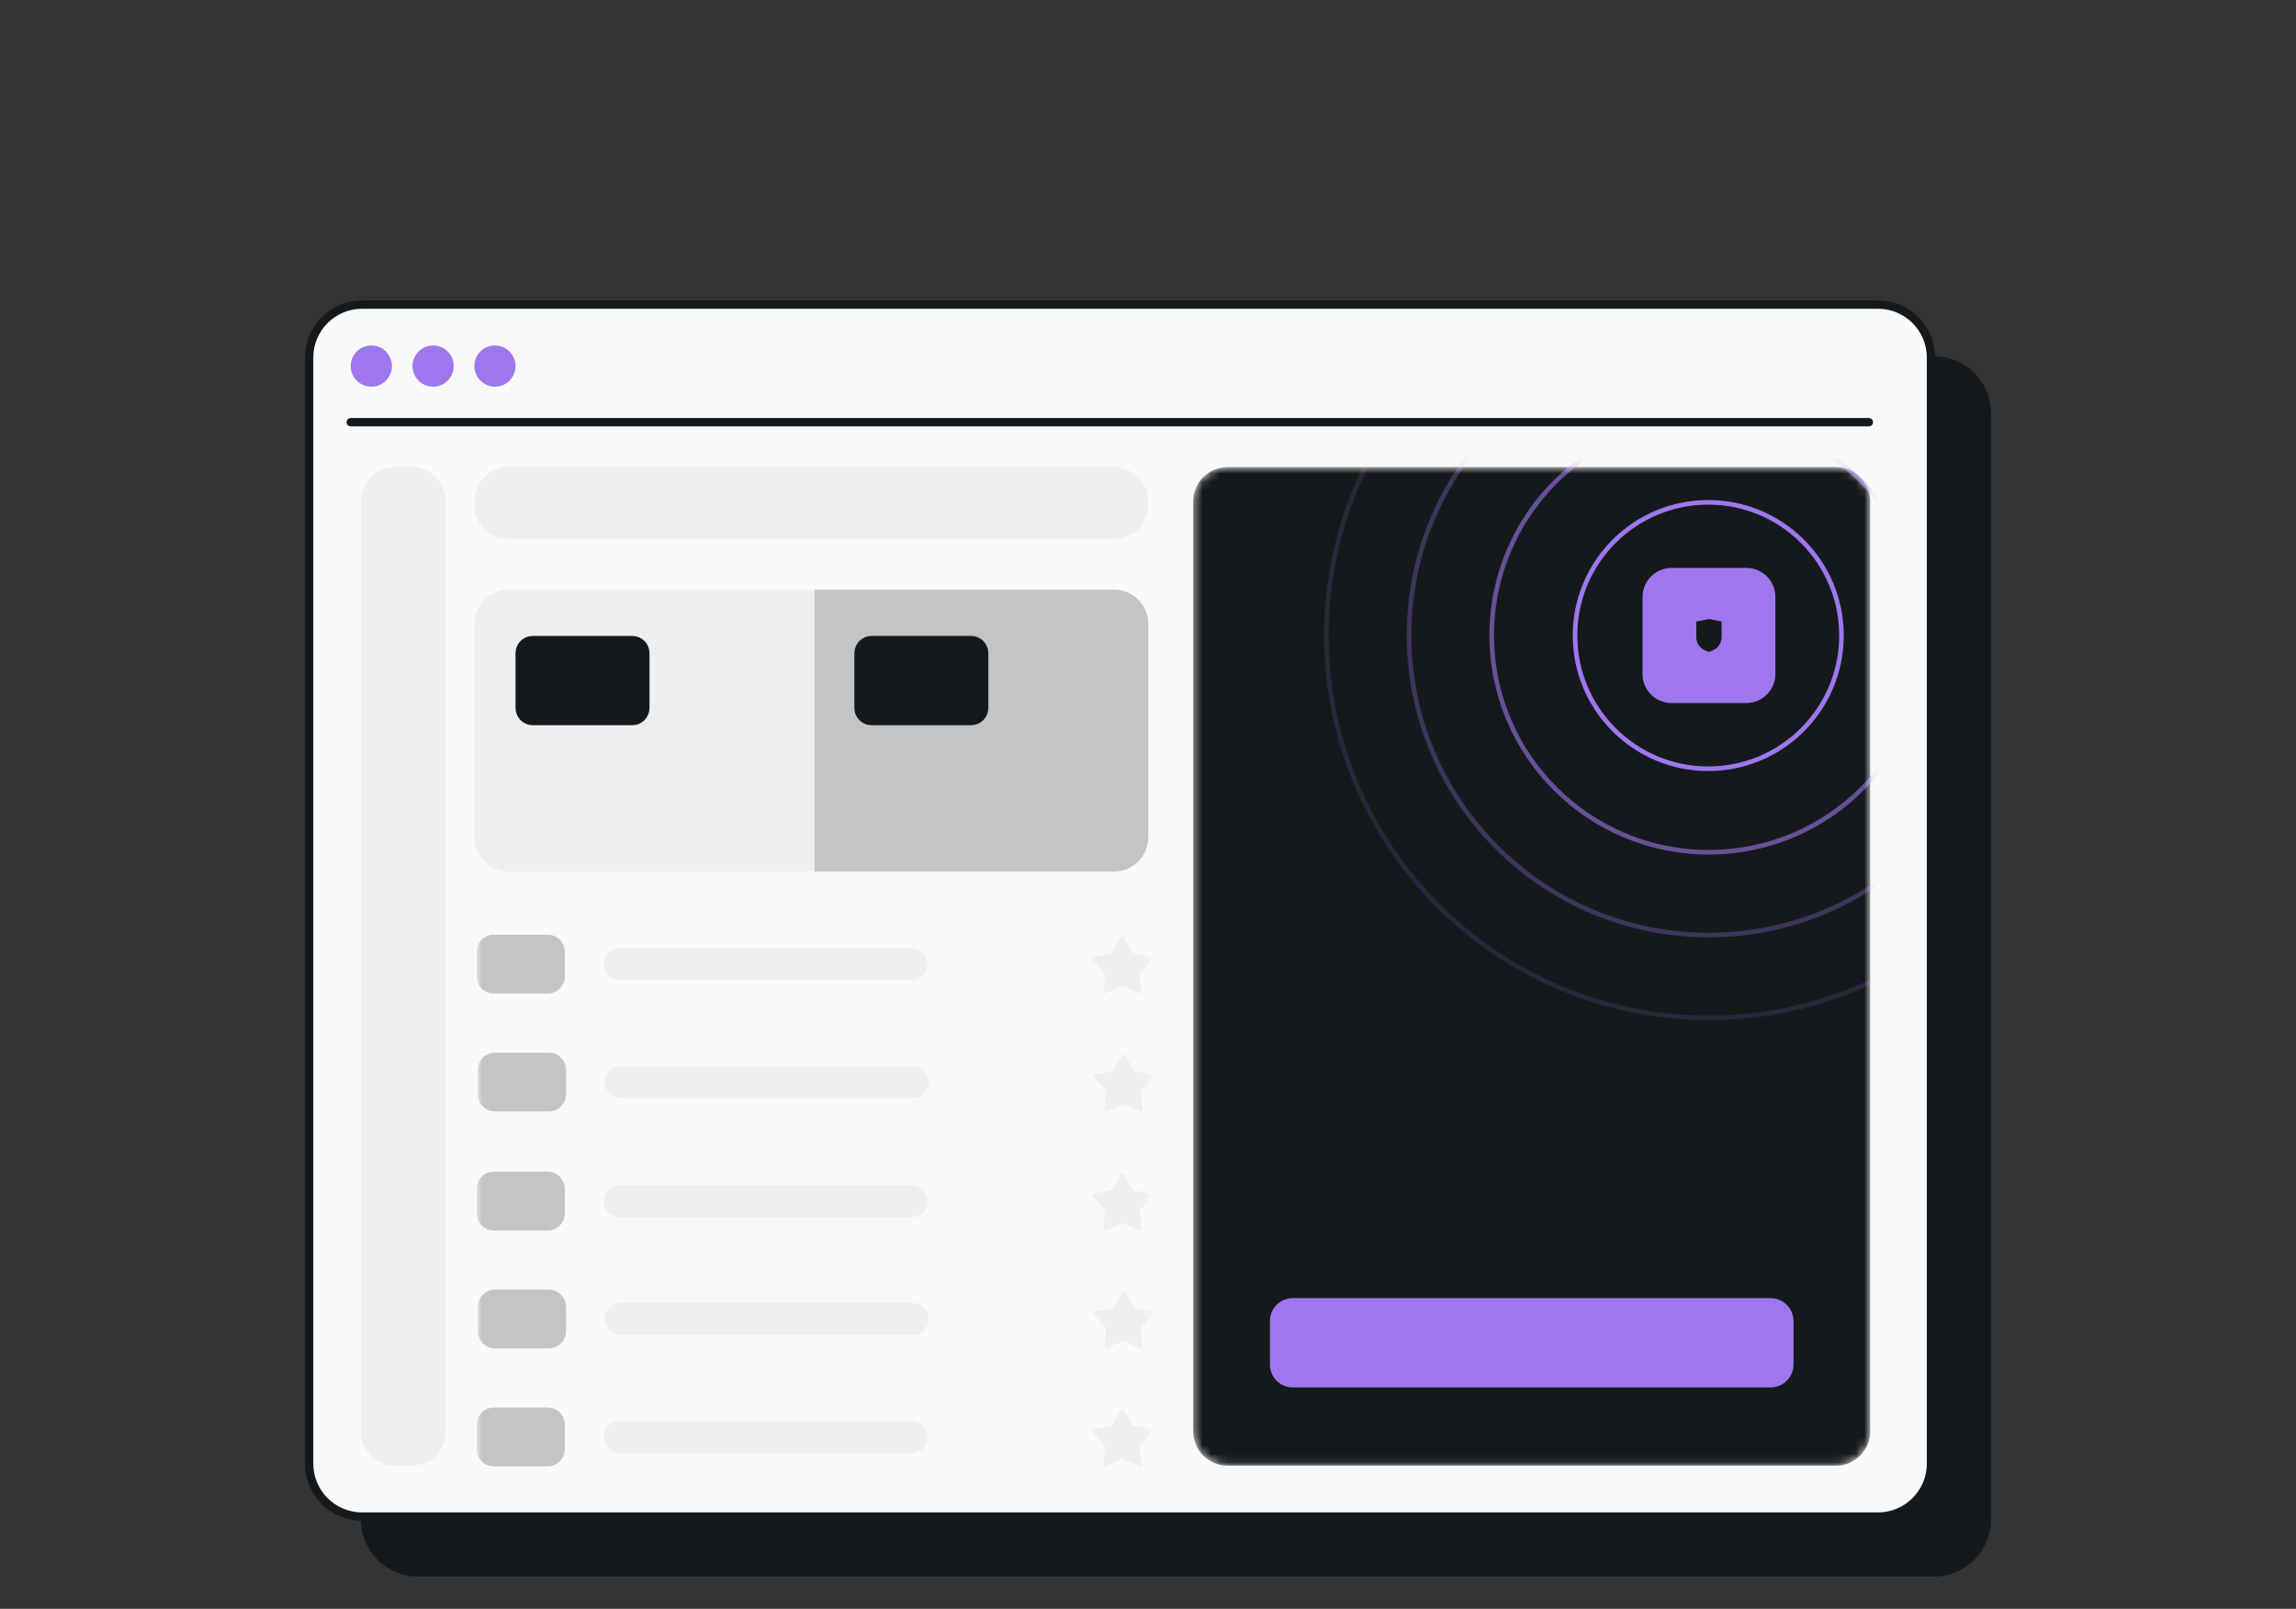 <svg width="274" height="192" viewBox="0 0 274 192" fill="none" xmlns="http://www.w3.org/2000/svg">
<rect x="0" y="0" width="274" height="192" fill="#333333" stroke="none"/>
<path d="M230.783 43.008H49.887C46.391 43.008 43.556 45.843 43.556 49.34V181.323C43.556 184.82 46.391 187.655 49.887 187.655H230.783C234.279 187.655 237.114 184.82 237.114 181.323V49.34C237.114 45.843 234.279 43.008 230.783 43.008Z" fill="#16191C" stroke="#16191C"/>
<path d="M224.112 36.347H43.217C39.72 36.347 36.886 39.182 36.886 42.678V174.662C36.886 178.158 39.72 180.993 43.217 180.993H224.112C227.609 180.993 230.444 178.158 230.444 174.662V42.678C230.444 39.182 227.609 36.347 224.112 36.347Z" fill="#F9F9F9" stroke="#16191C"/>
<path d="M44.316 46.147C45.677 46.147 46.774 45.049 46.774 43.687C46.774 42.326 45.677 41.228 44.316 41.228C42.956 41.228 41.859 42.326 41.859 43.687C41.859 45.049 42.956 46.147 44.316 46.147Z" fill="#9E77ED"/>
<path d="M51.688 46.147C53.049 46.147 54.146 45.049 54.146 43.687C54.146 42.326 53.049 41.228 51.688 41.228C50.328 41.228 49.23 42.326 49.23 43.687C49.23 45.049 50.328 46.147 51.688 46.147Z" fill="#9E77ED"/>
<path d="M59.065 46.147C60.426 46.147 61.523 45.049 61.523 43.687C61.523 42.326 60.426 41.228 59.065 41.228C57.705 41.228 56.607 42.326 56.607 43.687C56.607 45.049 57.748 46.147 59.065 46.147Z" fill="#9E77ED"/>
<path d="M41.859 50.384H223.027" stroke="#16191C" stroke-linecap="round"/>
<mask id="mask0_1_7056" style="mask-type:luminance" maskUnits="userSpaceOnUse" x="142" y="55" width="82" height="120">
<path d="M219.088 55.744H146.491C144.227 55.744 142.392 57.579 142.392 59.843V170.818C142.392 173.082 144.227 174.917 146.491 174.917H219.088C221.352 174.917 223.187 173.082 223.187 170.818V59.843C223.187 57.579 221.352 55.744 219.088 55.744Z" fill="white"/>
</mask>
<g mask="url(#mask0_1_7056)">
<path d="M219.088 55.744H146.491C144.227 55.744 142.392 57.579 142.392 59.843V170.818C142.392 173.082 144.227 174.917 146.491 174.917H219.088C221.352 174.917 223.187 173.082 223.187 170.818V59.843C223.187 57.579 221.352 55.744 219.088 55.744Z" fill="#16191C"/>
<path d="M211.301 154.919H154.28C152.771 154.919 151.547 156.143 151.547 157.652V162.844C151.547 164.353 152.771 165.576 154.28 165.576H211.301C212.81 165.576 214.034 164.353 214.034 162.844V157.652C214.034 156.143 212.81 154.919 211.301 154.919Z" fill="#9E77ED"/>
<path d="M208.408 67.777H199.477C197.566 67.777 196.018 69.326 196.018 71.236V80.441C196.018 82.351 197.566 83.899 199.477 83.899H208.408C210.319 83.899 211.867 82.351 211.867 80.441V71.236C211.867 69.326 210.319 67.777 208.408 67.777Z" fill="#9E77ED"/>
<path d="M205.455 76.028C205.455 76.736 205.025 77.371 204.368 77.634L203.942 77.805L203.516 77.634C202.86 77.371 202.429 76.736 202.429 76.028V74.174L203.942 73.872L205.455 74.174V76.028Z" fill="#16191C"/>
<path opacity="0.3" d="M203.916 111.589C223.667 111.589 239.679 95.577 239.679 75.826C239.679 56.075 223.667 40.064 203.916 40.064C184.165 40.064 168.154 56.075 168.154 75.826C168.154 95.577 184.165 111.589 203.916 111.589Z" stroke="#9E77ED" stroke-width="0.547"/>
<path opacity="0.15" d="M203.923 121.468C229.127 121.468 249.558 101.036 249.558 75.833C249.558 50.63 229.127 30.198 203.923 30.198C178.72 30.198 158.288 50.63 158.288 75.833C158.288 101.036 178.72 121.468 203.923 121.468Z" stroke="#9E77ED" stroke-width="0.547"/>
<path opacity="0.6" d="M203.909 101.709C218.208 101.709 229.799 90.118 229.799 75.819C229.799 61.521 218.208 49.929 203.909 49.929C189.61 49.929 178.019 61.521 178.019 75.819C178.019 90.118 189.61 101.709 203.909 101.709Z" stroke="#9E77ED" stroke-width="0.547"/>
<path d="M203.859 91.743C212.639 91.743 219.757 84.625 219.757 75.845C219.757 67.066 212.639 59.948 203.859 59.948C195.079 59.948 187.962 67.066 187.962 75.845C187.962 84.625 195.079 91.743 203.859 91.743Z" stroke="#9E77ED" stroke-width="0.547"/>
</g>
<path d="M49.106 55.744H47.155C44.891 55.744 43.056 57.579 43.056 59.843V170.818C43.056 173.082 44.891 174.917 47.155 174.917H49.106C51.37 174.917 53.205 173.082 53.205 170.818V59.843C53.205 57.579 51.37 55.744 49.106 55.744Z" fill="#EEEEEE"/>
<path d="M97.189 70.367H132.934C135.198 70.367 137.033 72.202 137.033 74.466V99.917C137.033 102.181 135.198 104.016 132.934 104.016H97.189V70.367Z" fill="#C4C4C5"/>
<path d="M56.607 74.466C56.607 72.202 58.442 70.367 60.706 70.367H97.188V104.016H60.706C58.442 104.016 56.607 102.181 56.607 99.917V74.466Z" fill="#EEEEEE"/>
<path d="M132.933 55.744H60.706C58.442 55.744 56.607 57.579 56.607 59.843V60.256C56.607 62.52 58.442 64.355 60.706 64.355H132.933C135.197 64.355 137.032 62.52 137.032 60.256V59.843C137.032 57.579 135.197 55.744 132.933 55.744Z" fill="#EEEEEE"/>
<path d="M75.459 76.391H63.573C62.717 76.391 62.023 77.085 62.023 77.941V84.499C62.023 85.354 62.717 86.048 63.573 86.048H75.459C76.315 86.048 77.009 85.354 77.009 84.499V77.941C77.009 77.085 76.315 76.391 75.459 76.391Z" fill="#16191C" stroke="#16191C"/>
<path d="M115.893 76.391H104.007C103.151 76.391 102.457 77.085 102.457 77.941V84.499C102.457 85.354 103.151 86.048 104.007 86.048H115.893C116.749 86.048 117.443 85.354 117.443 84.499V77.941C117.443 77.085 116.749 76.391 115.893 76.391Z" fill="#16191C" stroke="#16191C"/>
<mask id="mask1_1_7056" style="mask-type:luminance" maskUnits="userSpaceOnUse" x="56" y="107" width="82" height="16">
<path d="M137.357 107.94H56.883V122.012H137.357V107.94Z" fill="white"/>
</mask>
<g mask="url(#mask1_1_7056)">
<path d="M137.357 107.94H56.883V122.012H137.357V107.94Z" fill="#F9F9F9"/>
<path d="M108.787 113.146H73.962C72.905 113.146 72.049 114.002 72.049 115.058V115.058C72.049 116.115 72.905 116.971 73.962 116.971H108.787C109.844 116.971 110.7 116.115 110.7 115.058C110.7 114.002 109.844 113.146 108.787 113.146Z" fill="#EEEEEE"/>
<path d="M65.357 111.549H58.93C57.798 111.549 56.881 112.466 56.881 113.598V116.516C56.881 117.648 57.798 118.566 58.93 118.566H65.357C66.489 118.566 67.406 117.648 67.406 116.516V113.598C67.406 112.466 66.489 111.549 65.357 111.549Z" fill="#C4C4C5"/>
<path d="M133.766 111.844C133.843 111.712 134.033 111.712 134.11 111.844L135.168 113.66C135.196 113.708 135.243 113.742 135.298 113.754L137.352 114.199C137.501 114.231 137.56 114.412 137.458 114.526L136.058 116.093C136.021 116.135 136.003 116.19 136.008 116.245L136.22 118.336C136.235 118.488 136.081 118.6 135.942 118.538L134.018 117.691C133.967 117.668 133.909 117.668 133.858 117.691L131.934 118.538C131.795 118.6 131.641 118.488 131.656 118.336L131.868 116.245C131.874 116.19 131.856 116.135 131.818 116.093L130.418 114.526C130.316 114.412 130.375 114.231 130.524 114.199L132.578 113.754C132.633 113.742 132.68 113.708 132.708 113.66L133.766 111.844Z" fill="#EEEEEE"/>
</g>
<mask id="mask2_1_7056" style="mask-type:luminance" maskUnits="userSpaceOnUse" x="57" y="122" width="81" height="15">
<path d="M137.494 122.012H57.02V136.221H137.494V122.012Z" fill="white"/>
</mask>
<g mask="url(#mask2_1_7056)">
<path d="M137.494 122.012H57.02V136.221H137.494V122.012Z" fill="#F9F9F9"/>
<path d="M108.924 127.218H74.099C73.042 127.218 72.186 128.074 72.186 129.131V129.131C72.186 130.187 73.042 131.043 74.099 131.043H108.924C109.981 131.043 110.837 130.187 110.837 129.131C110.837 128.074 109.981 127.218 108.924 127.218Z" fill="#EEEEEE"/>
<path d="M65.495 125.621H59.068C57.936 125.621 57.018 126.538 57.018 127.67V130.589C57.018 131.72 57.936 132.638 59.068 132.638H65.495C66.626 132.638 67.544 131.72 67.544 130.589V127.67C67.544 126.538 66.626 125.621 65.495 125.621Z" fill="#C4C4C5"/>
<path d="M133.904 125.916C133.98 125.784 134.171 125.784 134.248 125.916L135.305 127.732C135.334 127.78 135.381 127.814 135.435 127.826L137.49 128.271C137.639 128.303 137.697 128.484 137.596 128.598L136.195 130.165C136.158 130.206 136.14 130.262 136.146 130.317L136.358 132.408C136.373 132.559 136.219 132.671 136.079 132.61L134.156 131.763C134.105 131.74 134.047 131.74 133.995 131.763L132.072 132.61C131.933 132.671 131.779 132.559 131.794 132.408L132.005 130.317C132.011 130.262 131.993 130.206 131.956 130.165L130.556 128.598C130.454 128.484 130.513 128.303 130.662 128.271L132.716 127.826C132.771 127.814 132.818 127.78 132.846 127.732L133.904 125.916Z" fill="#EEEEEE"/>
</g>
<mask id="mask3_1_7056" style="mask-type:luminance" maskUnits="userSpaceOnUse" x="56" y="136" width="82" height="15">
<path d="M137.357 136.221H56.883V150.294H137.357V136.221Z" fill="white"/>
</mask>
<g mask="url(#mask3_1_7056)">
<path d="M137.357 136.221H56.883V150.294H137.357V136.221Z" fill="#F9F9F9"/>
<path d="M108.787 141.427H73.962C72.905 141.427 72.049 142.284 72.049 143.34V143.34C72.049 144.397 72.905 145.253 73.962 145.253H108.787C109.844 145.253 110.7 144.397 110.7 143.34C110.7 142.284 109.844 141.427 108.787 141.427Z" fill="#EEEEEE"/>
<path d="M65.357 139.83H58.93C57.798 139.83 56.881 140.748 56.881 141.88V144.798C56.881 145.93 57.798 146.847 58.93 146.847H65.357C66.489 146.847 67.406 145.93 67.406 144.798V141.88C67.406 140.748 66.489 139.83 65.357 139.83Z" fill="#C4C4C5"/>
<path d="M133.766 140.125C133.843 139.993 134.033 139.993 134.11 140.125L135.168 141.941C135.196 141.989 135.243 142.023 135.298 142.035L137.352 142.48C137.501 142.512 137.56 142.693 137.458 142.807L136.058 144.374C136.021 144.416 136.003 144.471 136.008 144.526L136.22 146.617C136.235 146.769 136.081 146.881 135.942 146.819L134.018 145.972C133.967 145.949 133.909 145.949 133.858 145.972L131.934 146.819C131.795 146.881 131.641 146.769 131.656 146.617L131.868 144.526C131.874 144.471 131.856 144.416 131.818 144.374L130.418 142.807C130.316 142.693 130.375 142.512 130.524 142.48L132.578 142.035C132.633 142.023 132.68 141.989 132.708 141.941L133.766 140.125Z" fill="#EEEEEE"/>
</g>
<mask id="mask4_1_7056" style="mask-type:luminance" maskUnits="userSpaceOnUse" x="57" y="150" width="81" height="15">
<path d="M137.494 150.294H57.02V164.367H137.494V150.294Z" fill="white"/>
</mask>
<g mask="url(#mask4_1_7056)">
<path d="M137.494 150.294H57.02V164.367H137.494V150.294Z" fill="#F9F9F9"/>
<path d="M108.924 155.5H74.099C73.042 155.5 72.186 156.356 72.186 157.412V157.412C72.186 158.469 73.042 159.325 74.099 159.325H108.924C109.981 159.325 110.837 158.469 110.837 157.412C110.837 156.356 109.981 155.5 108.924 155.5Z" fill="#EEEEEE"/>
<path d="M65.495 153.903H59.068C57.936 153.903 57.018 154.821 57.018 155.953V158.871C57.018 160.003 57.936 160.92 59.068 160.92H65.495C66.626 160.92 67.544 160.003 67.544 158.871V155.953C67.544 154.821 66.626 153.903 65.495 153.903Z" fill="#C4C4C5"/>
<path d="M133.904 154.198C133.98 154.066 134.171 154.066 134.248 154.198L135.305 156.014C135.334 156.062 135.381 156.096 135.435 156.108L137.49 156.553C137.639 156.585 137.697 156.766 137.596 156.88L136.195 158.447C136.158 158.488 136.14 158.544 136.146 158.599L136.358 160.69C136.373 160.842 136.219 160.954 136.079 160.892L134.156 160.045C134.105 160.022 134.047 160.022 133.995 160.045L132.072 160.892C131.933 160.954 131.779 160.842 131.794 160.69L132.005 158.599C132.011 158.544 131.993 158.488 131.956 158.447L130.556 156.88C130.454 156.766 130.513 156.585 130.662 156.553L132.716 156.108C132.771 156.096 132.818 156.062 132.846 156.014L133.904 154.198Z" fill="#EEEEEE"/>
</g>
<mask id="mask5_1_7056" style="mask-type:luminance" maskUnits="userSpaceOnUse" x="56" y="164" width="82" height="15">
<path d="M137.357 164.367H56.883V178.44H137.357V164.367Z" fill="white"/>
</mask>
<g mask="url(#mask5_1_7056)">
<path d="M137.357 164.367H56.883V178.44H137.357V164.367Z" fill="#F9F9F9"/>
<path d="M108.787 169.573H73.962C72.905 169.573 72.049 170.43 72.049 171.486C72.049 172.543 72.905 173.399 73.962 173.399H108.787C109.844 173.399 110.7 172.543 110.7 171.486C110.7 170.43 109.844 169.573 108.787 169.573Z" fill="#EEEEEE"/>
<path d="M65.357 167.976H58.93C57.798 167.976 56.881 168.894 56.881 170.026V172.944C56.881 174.076 57.798 174.993 58.93 174.993H65.357C66.489 174.993 67.406 174.076 67.406 172.944V170.026C67.406 168.894 66.489 167.976 65.357 167.976Z" fill="#C4C4C5"/>
<path d="M133.766 168.271C133.843 168.139 134.033 168.139 134.11 168.271L135.168 170.087C135.196 170.135 135.243 170.169 135.298 170.181L137.352 170.626C137.501 170.658 137.56 170.839 137.458 170.953L136.058 172.52C136.021 172.561 136.003 172.617 136.008 172.672L136.22 174.763C136.235 174.915 136.081 175.027 135.942 174.965L134.018 174.118C133.967 174.095 133.909 174.095 133.858 174.118L131.934 174.965C131.795 175.027 131.641 174.915 131.656 174.763L131.868 172.672C131.874 172.617 131.856 172.561 131.818 172.52L130.418 170.953C130.316 170.839 130.375 170.658 130.524 170.626L132.578 170.181C132.633 170.169 132.68 170.135 132.708 170.087L133.766 168.271Z" fill="#EEEEEE"/>
</g>
</svg>
